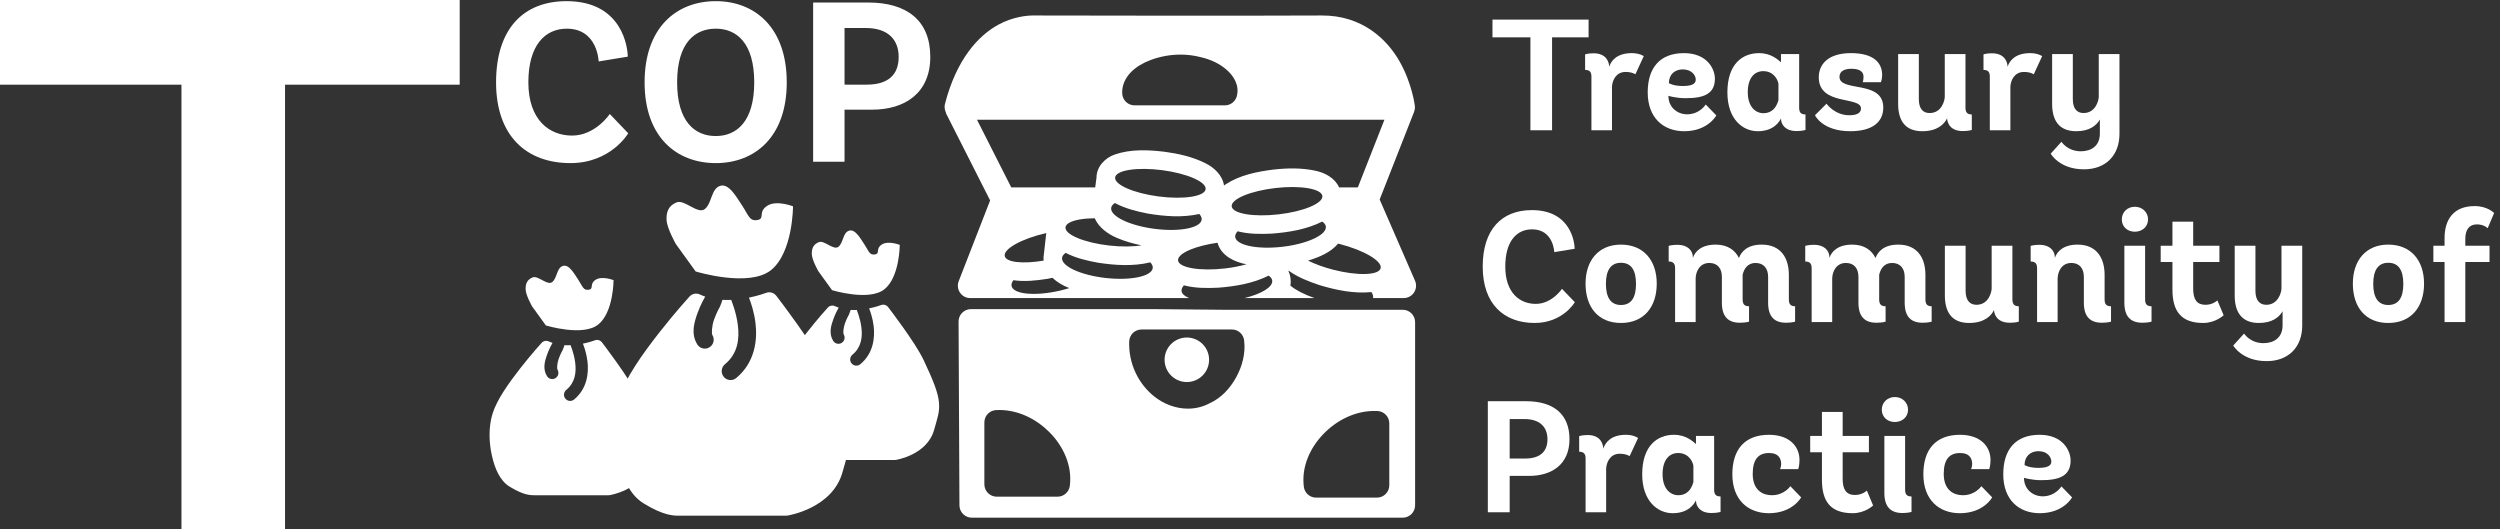 <?xml version="1.0" encoding="UTF-8" standalone="no"?>
<!-- Created with Inkscape (http://www.inkscape.org/) -->

<svg
   version="1.1"
   id="svg1"
   width="283.138"
   height="59.94"
   viewBox="0 0 283.138 59.94"
   sodipodi:docname="logo_text_right_bw_light.svg"
   inkscape:version="1.3.2 (091e20e, 2023-11-25, custom)"
   xmlns:inkscape="http://www.inkscape.org/namespaces/inkscape"
   xmlns:sodipodi="http://sodipodi.sourceforge.net/DTD/sodipodi-0.dtd"
   xmlns="http://www.w3.org/2000/svg"
   xmlns:svg="http://www.w3.org/2000/svg">
  <rect x="0" y="0" width="283.138" height="59.94" fill="#333333" stroke="none"/>
  <defs
     id="defs1">
    <clipPath
       clipPathUnits="userSpaceOnUse"
       id="clipPath38">
      <path
         d="m 805.512,436.949 c 0,0 -88.442,-59.84 -125.903,-107.929 -35.308,-45.309 -74.339,-99.84 -86.328,-115.071 -10.742,-13.719 38.199,96.602 70.16,133.082 31.911,36.449 86.758,72.809 142.071,89.918 z"
         transform="matrix(4.9249682e-4,0,0,-0.002,-7.8428639e-4,1.036)"
         id="path38" />
    </clipPath>
    <clipPath
       clipPathUnits="userSpaceOnUse"
       id="clipPath39">
      <path
         d="M 590,210 H 810 V 440 H 590 Z"
         transform="matrix(0.133,0,0,-0.133,0,61.333)"
         id="path39" />
    </clipPath>
    <clipPath
       clipPathUnits="userSpaceOnUse"
       id="clipPath40">
      <path
         d="M 590,210 H 810 V 440 H 590 Z"
         transform="matrix(0.133,0,0,-0.133,0,61.333)"
         id="path40" />
    </clipPath>
    <clipPath
       clipPathUnits="userSpaceOnUse"
       id="clipPath41">
      <path
         d="m 947.578,436.949 c 0,0 -40.937,14.813 -98.906,-14.41 C 790.66,393.359 762.34,356.879 744.379,338.051 726.371,319.18 686.328,275.941 668.828,249.922 651.328,223.91 617.109,187.379 595.078,158.16 573.09,128.98 505.59,54.301 478.199,32.301 450.781,10.27 600.941,122.191 641.84,165.391 c 40.93,43.16 64.289,66.488 111.519,120.468 56.95,65.161 93.942,94.411 118.672,109.731 24.77,15.308 75.547,41.359 75.547,41.359 z"
         transform="matrix(4.9249682e-4,0,0,-0.002,-7.8428639e-4,1.036)"
         id="path41" />
    </clipPath>
    <clipPath
       clipPathUnits="userSpaceOnUse"
       id="clipPath42">
      <path
         d="M 470,20 H 950 V 450 H 470 Z"
         transform="matrix(0.133,0,0,-0.133,0,61.333)"
         id="path42" />
    </clipPath>
    <clipPath
       clipPathUnits="userSpaceOnUse"
       id="clipPath43">
      <path
         d="M 470,20 H 950 V 450 H 470 Z"
         transform="matrix(0.133,0,0,-0.133,0,61.333)"
         id="path43" />
    </clipPath>
    <clipPath
       clipPathUnits="userSpaceOnUse"
       id="clipPath44">
      <path
         d="m 510.551,28.711 c 0,0 96.211,56.598 138.469,89.918 42.308,33.281 117.82,97.07 142.109,120.473 24.262,23.437 55.351,53.597 77.312,73.75 21.598,19.808 59.368,53.949 59.368,53.949 l 53.953,55.738 c 0,0 30.118,-9.449 32.378,-19.769 2.23,-10.309 -46.8,-80.071 -61.171,-95.309 C 928.48,281.449 883.98,237.66 850.469,210.352 816.289,182.5 732.031,121.211 713.789,111.41 661.52,83.32 510.551,28.711 510.551,28.711 Z"
         transform="matrix(4.9249682e-4,0,0,-0.002,-7.8428639e-4,1.036)"
         id="path44" />
    </clipPath>
    <clipPath
       clipPathUnits="userSpaceOnUse"
       id="clipPath45">
      <path
         d="m 510,20 h 510 V 430 H 510 Z"
         transform="matrix(0.133,0,0,-0.133,0,61.333)"
         id="path45" />
    </clipPath>
    <clipPath
       clipPathUnits="userSpaceOnUse"
       id="clipPath46">
      <path
         d="m 510,20 h 510 V 430 H 510 Z"
         transform="matrix(0.133,0,0,-0.133,0,61.333)"
         id="path46" />
    </clipPath>
    <clipPath
       clipPathUnits="userSpaceOnUse"
       id="clipPath47">
      <path
         d="m 546.52,26.879 c 0,0 94.851,17.961 199.652,59.371 104.769,41.41 143.398,70.551 161.84,84.531 42.109,31.879 88.437,75.469 116.908,127.699 26.92,49.25 23.36,71.911 23.36,71.911 0,0 33.71,-48.121 26.99,-70.121 -6.72,-21.989 -28.63,-63.161 -52.15,-91.719 -19.8,-24.063 -70.581,-67.93 -102.499,-86.321 C 888.711,103.828 841.449,83.051 800.121,70.039 758.75,57.07 669.102,38.238 634.648,34.102 603.199,30.27 546.52,26.879 546.52,26.879 Z"
         transform="matrix(4.9249682e-4,0,0,-0.002,-7.8428639e-4,1.036)"
         id="path47" />
    </clipPath>
    <clipPath
       clipPathUnits="userSpaceOnUse"
       id="clipPath48">
      <path
         d="m 540,20 h 540 V 380 H 540 Z"
         transform="matrix(0.133,0,0,-0.133,0,61.333)"
         id="path48" />
    </clipPath>
    <clipPath
       clipPathUnits="userSpaceOnUse"
       id="clipPath49">
      <path
         d="m 540,20 h 540 V 380 H 540 Z"
         transform="matrix(0.133,0,0,-0.133,0,61.333)"
         id="path49" />
    </clipPath>
    <clipPath
       clipPathUnits="userSpaceOnUse"
       id="clipPath50">
      <path
         d="m 762.34,35.898 c 2.699,-0.43 181.058,50.781 233.789,84.532 21.171,13.519 68.171,45.269 89.921,104.3 0.24,0.622 5.08,-64.031 -39.57,-97.109 C 1003.95,96.09 974.102,87.109 945.781,77.269 917.461,67.379 759.648,36.289 762.34,35.898 Z"
         transform="matrix(4.9249682e-4,0,0,-0.002,-7.8428639e-4,1.036)"
         id="path50" />
    </clipPath>
    <clipPath
       clipPathUnits="userSpaceOnUse"
       id="clipPath51">
      <path
         d="m 760,30 h 330 V 230 H 760 Z"
         transform="matrix(0.133,0,0,-0.133,0,61.333)"
         id="path51" />
    </clipPath>
    <clipPath
       clipPathUnits="userSpaceOnUse"
       id="clipPath52">
      <path
         d="m 760,30 h 330 V 230 H 760 Z"
         transform="matrix(0.133,0,0,-0.133,0,61.333)"
         id="path52" />
    </clipPath>
  </defs>
  <sodipodi:namedview
     id="namedview1"
     pagecolor="#ffffff"
     bordercolor="#000000"
     borderopacity="0.25"
     inkscape:showpageshadow="2"
     inkscape:pageopacity="0.0"
     inkscape:pagecheckerboard="0"
     inkscape:deskcolor="#d1d1d1"
     inkscape:zoom="7.625144"
     inkscape:cx="134.1614"
     inkscape:cy="8.4588566"
     inkscape:window-width="3840"
     inkscape:window-height="2050"
     inkscape:window-x="-12"
     inkscape:window-y="-12"
     inkscape:window-maximized="1"
     inkscape:current-layer="g1">
    <inkscape:page
       x="0"
       y="0"
       inkscape:label="1"
       id="page1"
       width="283.138"
       height="59.94"
       margin="0"
       bleed="0" />
  </sodipodi:namedview>
  <g
     id="g1"
     inkscape:groupmode="layer"
     inkscape:label="1"
     transform="translate(15.904,-0.161)">
    <path
       id="path14"
       d="m 1210.51,213.98 c 0,0 -8.44,-12.808 -22.35,-12.808 -13.43,0 -25.93,9.219 -25.93,31.719 0,21.879 9.84,31.757 22.81,31.757 18.28,0 18.91,-19.418 18.91,-19.418 l 17.34,2.86 c 0,5 -2.97,32.93 -36.41,32.93 -25.62,0 -41.87,-16.372 -41.87,-48.129 0,-31.871 18.12,-47.969 44.22,-47.969 24.06,0 34.22,17.699 34.22,17.699 z"
       style="fill:#ffffff;fill-opacity:1;fill-rule:nonzero;stroke:none"
       transform="matrix(0.133,0,0,-0.133,0,61.333)" />
    <path
       id="path15"
       d="m 1260.74,184.922 c 19.38,0 30.47,13.476 30.47,33.476 0,19.801 -11.25,33.243 -30.47,33.243 -19.06,0 -30.15,-13.442 -30.15,-33.243 0,-20.199 10.93,-33.476 30.15,-33.476 z m 0,15.308 c -8.9,0 -12.81,6.719 -12.81,17.969 0,11.449 4.06,17.973 12.81,17.973 8.91,0 12.81,-6.524 12.81,-17.973 0,-11.25 -3.75,-17.969 -12.81,-17.969 z"
       style="fill:#ffffff;fill-opacity:1;fill-rule:nonzero;stroke:none"
       transform="matrix(0.133,0,0,-0.133,0,61.333)" />
    <path
       id="path16"
       d="m 1409.02,199.141 c -4.06,0 -5.31,2.031 -5.31,5.98 v 20.777 c 0,14.024 -6.56,25.743 -23.12,25.743 -12.19,0 -17.35,-5.942 -19.38,-11.411 -3.28,6.719 -9.69,11.411 -19.84,11.411 -12.03,0 -17.5,-5.743 -19.38,-11.25 v 0.308 c 0,6.141 -4.84,10.781 -12.97,10.781 -5,0 -7.65,-0.89 -7.65,-0.89 v -13.32 c 4.22,0 5.47,-2.149 5.47,-5.79 v -45.781 h 17.5 v 37.192 c 0.15,5.629 3.28,13.129 11.71,13.129 6.88,0 10.63,-4.649 10.63,-11.879 v -21.993 c 0,-11.757 5.31,-17.027 15.31,-17.027 5,0 7.81,0.899 7.81,0.899 v 13.121 c -4.21,0 -5.46,2.031 -5.46,5.98 v 20.777 c 1.09,5 4.21,10.122 10.93,10.122 7.03,0 10.78,-4.649 10.78,-11.879 v -21.993 c 0,-11.757 5.32,-17.027 15.16,-17.027 5.16,0 7.81,0.899 7.81,0.899 z"
       style="fill:#ffffff;fill-opacity:1;fill-rule:nonzero;stroke:none"
       transform="matrix(0.133,0,0,-0.133,0,61.333)" />
    <path
       id="path17"
       d="m 1525.31,199.141 c -4.06,0 -5.31,2.031 -5.31,5.98 v 20.777 c 0,14.024 -6.56,25.743 -23.12,25.743 -12.19,0 -17.35,-5.942 -19.38,-11.411 -3.28,6.719 -9.69,11.411 -19.84,11.411 -12.04,0 -17.5,-5.743 -19.38,-11.25 v 0.308 c 0,6.141 -4.84,10.781 -12.97,10.781 -5,0 -7.65,-0.89 -7.65,-0.89 v -13.32 c 4.22,0 5.46,-2.149 5.46,-5.79 v -45.781 h 17.5 v 37.192 c 0.16,5.629 3.29,13.129 11.72,13.129 6.88,0 10.63,-4.649 10.63,-11.879 v -21.993 c 0,-11.757 5.31,-17.027 15.31,-17.027 5,0 7.81,0.899 7.81,0.899 v 13.121 c -4.21,0 -5.47,2.031 -5.47,5.98 v 20.777 c 1.1,5 4.22,10.122 10.94,10.122 7.03,0 10.78,-4.649 10.78,-11.879 v -21.993 c 0,-11.757 5.32,-17.027 15.16,-17.027 5.16,0 7.81,0.899 7.81,0.899 z"
       style="fill:#ffffff;fill-opacity:1;fill-rule:nonzero;stroke:none"
       transform="matrix(0.133,0,0,-0.133,0,61.333)" />
    <path
       id="path18"
       d="m 1599.53,199.141 c -4.22,0 -5.47,2.23 -5.47,5.98 v 45.578 h -17.65 V 214.34 c 0,-2.699 -2.35,-13.949 -12.97,-13.949 -5.32,0 -9.22,3.48 -9.22,11.879 v 38.429 h -17.66 v -42.301 c 0,-14.058 5.78,-23.476 20.63,-23.476 12.81,0 18.9,5.976 21.25,11.098 v -0.122 c 0,-2.226 1.4,-10.777 13.44,-10.777 5,0 7.65,0.899 7.65,0.899 z"
       style="fill:#ffffff;fill-opacity:1;fill-rule:nonzero;stroke:none"
       transform="matrix(0.133,0,0,-0.133,0,61.333)" />
    <path
       id="path19"
       d="m 1678.05,199.141 c -4.22,0 -5.47,2.031 -5.47,5.98 v 20.777 c 0,14.024 -6.56,25.743 -22.97,25.743 -12.03,0 -17.5,-5.743 -19.38,-11.25 v 0.199 c 0,6.25 -4.84,10.89 -12.96,10.89 -5,0 -7.66,-0.89 -7.66,-0.89 v -13.32 c 4.22,0 5.47,-2.149 5.47,-5.79 v -45.781 h 17.5 v 37.192 c 0.15,5.629 3.28,13.129 11.72,13.129 6.87,0 10.62,-4.649 10.62,-11.879 v -21.993 c 0,-11.757 5.31,-17.027 15.31,-17.027 5,0 7.82,0.899 7.82,0.899 z"
       style="fill:#ffffff;fill-opacity:1;fill-rule:nonzero;stroke:none"
       transform="matrix(0.133,0,0,-0.133,0,61.333)" />
    <path
       id="path20"
       d="m 1709.57,273.09 c 0,6.25 -5,10.781 -11.25,10.781 -6.25,0 -11.09,-4.531 -11.09,-10.781 0,-6.25 4.84,-10.469 11.09,-10.469 6.25,0 11.25,4.219 11.25,10.469 z m 2.97,-73.949 c -4.22,0 -5.47,2.031 -5.47,5.98 v 45.578 h -17.66 v -48.551 c 0,-11.757 5.32,-17.027 15.32,-17.027 5,0 7.81,0.899 7.81,0.899 z"
       style="fill:#ffffff;fill-opacity:1;fill-rule:nonzero;stroke:none"
       transform="matrix(0.133,0,0,-0.133,0,61.333)" />
    <path
       id="path21"
       d="m 1768.63,204.141 c 0,0 -3.75,-3.75 -10.15,-3.75 -7.35,0 -10.47,4.531 -10.47,13.75 v 22.699 h 22.34 v 13.859 h -22.34 v 20.473 h -17.66 v -20.473 h -10 V 236.84 h 10 v -23.442 c 0,-18.277 7.19,-28.476 26.25,-28.476 10.47,0 17.35,6.558 17.35,6.558 z"
       style="fill:#ffffff;fill-opacity:1;fill-rule:nonzero;stroke:none"
       transform="matrix(0.133,0,0,-0.133,0,61.333)" />
    <path
       id="path22"
       d="m 1840.86,250.699 h -17.66 v -36.558 c -0.15,-3.551 -2.97,-13.75 -12.97,-13.75 -5.31,0 -9.21,3.48 -9.21,11.879 v 38.429 h -17.66 v -42.301 c 0,-14.058 5.78,-23.476 20.62,-23.476 11.1,0 17.19,4.726 20.16,10 v -12.031 c 0,-10.743 -7.66,-15.161 -16.25,-15.161 -11.41,0 -16.56,8.168 -16.56,8.168 l -9.22,-10.199 c 0,0 7.5,-13.277 28.44,-13.277 18.59,0 30.31,11.918 30.31,30.308 z"
       style="fill:#ffffff;fill-opacity:1;fill-rule:nonzero;stroke:none"
       transform="matrix(0.133,0,0,-0.133,0,61.333)" />
    <path
       id="path23"
       d="m 1914.14,184.922 c 19.38,0 30.47,13.476 30.47,33.476 0,19.801 -11.25,33.243 -30.47,33.243 -19.06,0 -30.16,-13.442 -30.16,-33.243 0,-20.199 10.94,-33.476 30.16,-33.476 z m 0,15.308 c -8.91,0 -12.81,6.719 -12.81,17.969 0,11.449 4.06,17.973 12.81,17.973 8.91,0 12.81,-6.524 12.81,-17.973 0,-11.25 -3.75,-17.969 -12.81,-17.969 z"
       style="fill:#ffffff;fill-opacity:1;fill-rule:nonzero;stroke:none"
       transform="matrix(0.133,0,0,-0.133,0,61.333)" />
    <path
       id="path24"
       d="m 1979.73,185.699 v 51.141 h 20.62 v 13.859 h -20.62 v 5.672 c 0,7.969 3.28,12.5 9.84,12.5 6.25,0 9.22,-3.281 9.22,-3.281 l 5.47,12.93 c 0,0 -5.47,5.929 -16.56,5.929 -17.82,0 -25.63,-11.25 -25.63,-27.301 v -6.449 h -9.53 V 236.84 h 9.53 v -51.141 z"
       style="fill:#ffffff;fill-opacity:1;fill-rule:nonzero;stroke:none"
       transform="matrix(0.133,0,0,-0.133,0,61.333)" />
    <path
       id="path25"
       d="m 1165.98,23.711 v 30.98 h 16.56 c 19.06,0 34.37,9.648 34.37,31.25 0,21.719 -14.06,32.34 -36.87,32.34 h -32.66 V 23.711 Z m 0,45.777 V 103.09 h 12.65 c 13.28,0 19.53,-7.039 19.53,-17.149 0,-10.781 -6.56,-16.453 -18.9,-16.453 z"
       style="fill:#ffffff;fill-opacity:1;fill-rule:nonzero;stroke:none"
       transform="matrix(0.133,0,0,-0.133,0,61.333)" />
    <path
       id="path26"
       d="m 1248.12,23.711 v 37.23 c 0.32,5.269 3.29,12.609 11.57,12.609 5.62,0 8.43,-2.031 8.43,-2.031 l 7.19,15.469 c 0,0 -3.59,2.703 -10.31,2.703 -12.5,0 -17.5,-6.25 -19.38,-11.922 v 0.469 c 0,2.973 -1.87,11.25 -13.12,11.25 -5,0 -7.34,-0.938 -7.34,-0.938 V 75.269 c 4.22,0 5.46,-2.18 5.46,-5.781 V 23.711 Z"
       style="fill:#ffffff;fill-opacity:1;fill-rule:nonzero;stroke:none"
       transform="matrix(0.133,0,0,-0.133,0,61.333)" />
    <path
       id="path27"
       d="m 1345.55,37.191 c -4.22,0 -5.47,1.988 -5.47,5.898 v 45.621 h -15.47 v -6.871 c -2.19,1.711 -7.97,7.852 -18.75,7.852 -14.22,0 -27.03,-9.422 -27.03,-33.641 0,-22.961 13.28,-33.121 25.94,-33.121 13.75,0 18.59,8.281 19.84,10.98 v -0.199 c 0,-5.269 3.91,-10.621 13.12,-10.621 5,0 7.82,0.93 7.82,0.93 z m -23.13,12.148 c -0.15,0.621 -1.72,-11.101 -12.81,-11.101 -6.72,0 -13.44,5.312 -13.44,17.973 0,12.23 5.78,17.969 13.28,17.969 9.69,0 12.82,-8.59 12.97,-11.09 z"
       style="fill:#ffffff;fill-opacity:1;fill-rule:nonzero;stroke:none"
       transform="matrix(0.133,0,0,-0.133,0,61.333)" />
    <path
       id="path28"
       d="m 1404.96,45.941 c 0,0 -5,-7.703 -15.78,-7.703 -7.5,0 -16.25,4.062 -16.25,18.172 0,12.5 5,17.77 13.91,17.77 8.59,0 10.31,-5.269 10.31,-9.379 0,-2.34 -0.94,-4.371 -0.94,-4.371 h 15.47 c 0,0 1.09,3.012 1.09,7.809 0,11.25 -8.28,21.453 -25.93,21.453 -21.1,0 -31.25,-12.852 -31.25,-33.641 0,-21.711 13.28,-33.121 31.09,-33.121 20.31,0 27.5,13.48 27.5,13.48 z"
       style="fill:#ffffff;fill-opacity:1;fill-rule:nonzero;stroke:none"
       transform="matrix(0.133,0,0,-0.133,0,61.333)" />
    <path
       id="path29"
       d="m 1470.16,42.191 c 0,0 -3.75,-3.75 -10.16,-3.75 -7.34,0 -10.47,4.488 -10.47,13.75 v 22.609 h 22.35 v 13.91 h -22.35 V 109.18 h -17.65 V 88.711 h -10 V 74.801 h 10 V 51.41 c 0,-18.32 7.18,-28.48 26.24,-28.48 10.47,0 17.35,6.559 17.35,6.559 z"
       style="fill:#ffffff;fill-opacity:1;fill-rule:nonzero;stroke:none"
       transform="matrix(0.133,0,0,-0.133,0,61.333)" />
    <path
       id="path30"
       d="m 1505.2,111.051 c 0,6.25 -5,10.789 -11.25,10.789 -6.25,0 -11.1,-4.539 -11.1,-10.789 0,-6.25 4.85,-10.461 11.1,-10.461 6.25,0 11.25,4.211 11.25,10.461 z m 2.96,-73.86 c -4.21,0 -5.46,1.988 -5.46,5.898 v 45.621 h -17.66 V 40.16 c 0,-11.719 5.31,-17.07 15.31,-17.07 5,0 7.81,0.93 7.81,0.93 z"
       style="fill:#ffffff;fill-opacity:1;fill-rule:nonzero;stroke:none"
       transform="matrix(0.133,0,0,-0.133,0,61.333)" />
    <path
       id="path31"
       d="m 1567.62,45.941 c 0,0 -5,-7.703 -15.78,-7.703 -7.5,0 -16.25,4.062 -16.25,18.172 0,12.5 5,17.77 13.9,17.77 8.6,0 10.31,-5.269 10.31,-9.379 0,-2.34 -0.93,-4.371 -0.93,-4.371 h 15.47 c 0,0 1.09,3.012 1.09,7.809 0,11.25 -8.28,21.453 -25.94,21.453 -21.09,0 -31.25,-12.852 -31.25,-33.641 0,-21.711 13.28,-33.121 31.1,-33.121 20.31,0 27.5,13.48 27.5,13.48 z"
       style="fill:#ffffff;fill-opacity:1;fill-rule:nonzero;stroke:none"
       transform="matrix(0.133,0,0,-0.133,0,61.333)" />
    <path
       id="path32"
       d="m 1618.79,51.051 c 15.16,0 24.84,3.641 24.84,16.719 0,8.172 -6.4,21.922 -26.4,21.922 -20.63,0 -30.94,-12.703 -30.94,-33.641 0,-21.711 13.28,-33.121 31.09,-33.121 20.32,0 27.5,13.48 27.5,13.48 l -9.06,9.328 c 0,0 -5.16,-8.438 -15.94,-8.438 -8.12,0 -15.93,5.789 -15.93,15.629 v 0.16 c 0,0 6.09,-2.039 14.84,-2.039 z m -14.38,12.859 c 0,7.301 4.85,11.828 11.88,11.828 7.66,0 10.94,-5.149 10.94,-8.899 0,-4.18 -4.85,-5.32 -11.1,-5.32 -7.97,0 -11.72,2.391 -11.72,2.391 z"
       style="fill:#ffffff;fill-opacity:1;fill-rule:nonzero;stroke:none"
       transform="matrix(0.133,0,0,-0.133,0,61.333)" />
    <path
       style="font-weight:bold;font-size:25.761px;font-family:Andes;-inkscape-font-specification:'Andes Bold';fill:#ffffff;stroke-width:4.057"
       d="m 53.158,13.07 c 0,0 -1.623,2.447 -4.276,2.447 -2.55,0 -4.946,-1.752 -4.946,-6.028 0,-4.199 1.881,-6.08 4.354,-6.08 3.504,0 3.607,3.71 3.607,3.71 l 3.297,-0.541 c 0,-0.953 -0.567,-6.286 -6.93,-6.286 -4.895,0 -7.986,3.143 -7.986,9.197 0,6.08 3.452,9.145 8.424,9.145 4.585,0 6.543,-3.375 6.543,-3.375 z m 12.005,5.564 c 4.379,0 8.037,-2.911 8.037,-9.145 0,-6.234 -3.632,-9.197 -8.037,-9.197 -4.431,0 -8.063,2.963 -8.063,9.197 0,6.234 3.658,9.145 8.063,9.145 z m 0,-3.066 c -2.37,0 -4.379,-1.623 -4.379,-6.08 0,-4.508 2.035,-6.08 4.379,-6.08 2.318,0 4.354,1.571 4.354,6.08 0,4.457 -2.009,6.08 -4.354,6.08 z m 14.581,2.911 V 12.58 h 3.143 c 3.658,0 6.569,-1.855 6.569,-5.977 0,-4.148 -2.679,-6.157 -7.033,-6.157 H 76.188 V 18.479 Z m 0,-8.733 V 3.332 h 2.396 c 2.55,0 3.735,1.34 3.735,3.272 0,2.061 -1.237,3.143 -3.607,3.143 z"
       id="text52-7"
       aria-label="COP" />
    <path
       d="M 16.378,60.101 V 9.751 H 36.159 V 0.161 H -15.904 V 9.751 H 4.647 V 60.101 Z"
       id="text1"
       style="font-weight:bold;font-size:85.629px;font-family:Andes;-inkscape-font-specification:'Andes Bold';fill:#ffffff;stroke-width:13.485"
       aria-label="T" />
    <g
       id="g40"
       transform="matrix(0.281,0,0,0.281,-10.581,0.174)"
       style="fill:#ffffff;fill-opacity:1">
      <path
         id="path34"
         d="m 1667.58,584.301 c -2.74,0.109 -5.47,-0.391 -7.97,-1.449 0,0 -14.53,-5.551 -35.59,-9.84 4.42,-11.102 10.94,-30.16 13.79,-53.481 4.38,-35.859 -1.05,-83.32 -40.62,-115.902 -2.54,-2.109 -5.59,-3.469 -8.83,-4.02 -6.56,-1.089 -13.24,1.442 -17.46,6.641 -6.56,8.051 -5.39,19.879 2.58,26.449 27.34,22.531 30.74,53.43 27.22,82.262 -3.51,28.789 -14.18,52.809 -13.98,53.32 -6.06,-0.269 -12.23,-0.269 -18.48,0.117 -1.29,-3.988 -2.62,-7.929 -5.23,-14.257 0,0 -7.11,-12.262 -12.35,-26.993 -5.23,-14.726 -5.43,-30.078 -3.75,-32.738 5.51,-8.789 2.89,-20.39 -5.86,-25.93 -2.77,-1.761 -5.97,-2.781 -9.21,-2.89 -6.68,-0.281 -13.01,3.082 -16.57,8.75 -14.1,22.539 -6.44,46.832 0.2,65.461 6.6,18.597 15.27,33.398 15.27,33.398 0.43,0.75 0.78,1.25 1.21,1.961 -3.86,1.289 -7.65,2.809 -11.4,4.57 -7.39,3.469 -16.17,1.719 -21.68,-4.339 0,0 -31.06,-34.059 -64.96,-77.5 -33.91,-43.481 -70.94,-94.879 -83.95,-137.852 -11.99,-39.609 -10.94,-85.469 -1.84,-126.019 9.07,-40.5 24.85,-76.559 53.56,-94.25 21.68,-13.399 38.24,-20.079 50.86,-23.321 12.66,-3.25 23.2,-2.82 23.91,-2.82 h 225.62 c 1.09,0 2.23,0.082 3.32,0.32 0,0 94.96,14.492 115.94,91.949 8.55,31.723 17.22,52.153 14.49,81.68 -2.73,29.57 -15.9,63.793 -46.33,128.242 -13.67,29.02 -40.23,68.2 -63.83,101.41 -23.59,33.2 -44.06,59.801 -44.06,59.801 -3.4,4.379 -8.51,7.028 -14.02,7.27 z"
         style="fill:#ffffff;fill-opacity:1;fill-rule:nonzero;stroke:none"
         transform="matrix(0.133,0,0,-0.133,0,214.667)" />
      <path
         id="path35"
         d="m 1469.96,686.051 41.8,-57.891 c 0,0 112.3,-34.531 158.75,2.82 46.4,37.34 46.4,134.411 46.4,134.411 0,0 -35.27,13.988 -54.76,0.898 -19.49,-13.051 -3.71,-27.027 -20.43,-29.84 -16.72,-2.82 -18.56,10.27 -31.56,29.84 -13.01,19.609 -28.79,48.551 -47.35,42.031 -18.59,-6.558 -16.72,-36.41 -31.56,-48.55 -14.88,-12.11 -42.73,20.539 -59.41,14.019 -16.72,-6.559 -22.31,-19.609 -21.37,-37.34 0.94,-17.738 19.49,-50.398 19.49,-50.398 z"
         style="fill:#ffffff;fill-opacity:1;fill-rule:nonzero;stroke:none"
         transform="matrix(0.133,0,0,-0.133,0,214.667)" />
      <path
         id="path36"
         d="m 2534.84,691.172 c -2.73,0.117 -5.46,-0.391 -7.96,-1.442 0,0 -14.54,-5.55 -35.55,-9.89 4.37,-11.051 10.9,-30.11 13.75,-53.469 4.37,-35.82 -1.06,-83.32 -40.63,-115.859 -2.54,-2.114 -5.58,-3.481 -8.79,-4.032 -6.6,-1.089 -13.28,1.45 -17.5,6.641 -6.56,8.008 -5.39,19.848 2.62,26.449 27.31,22.5 30.7,53.442 27.19,82.231 -3.52,28.82 -14.18,52.847 -13.99,53.32 -6.05,-0.242 -12.22,-0.242 -18.47,0.109 -1.29,-3.941 -2.62,-7.89 -5.24,-14.21 0,0 -7.11,-12.27 -12.34,-27 -5.23,-14.719 -5.43,-30.071 -3.75,-32.77 5.51,-8.75 2.89,-20.391 -5.86,-25.898 -2.77,-1.762 -5.94,-2.77 -9.22,-2.891 -6.68,-0.27 -13.01,3.09 -16.56,8.75 -14.1,22.5 -6.41,46.801 0.19,65.43 6.61,18.629 15.28,33.398 15.28,33.398 0.43,0.781 0.82,1.25 1.21,1.949 -3.87,1.332 -7.66,2.852 -11.41,4.614 -7.38,3.437 -16.17,1.718 -21.68,-4.332 0,0 -31.05,-34.071 -64.96,-77.54 -33.9,-43.441 -70.94,-94.851 -83.94,-137.82 -11.96,-39.609 -10.94,-85.5 -1.84,-126.012 9.1,-40.546 24.88,-76.558 53.59,-94.257 21.64,-13.403 38.21,-20.121 50.86,-23.36 12.62,-3.242 23.21,-2.812 23.87,-2.812 h 225.63 c 1.13,0 2.22,0.121 3.32,0.312 0,0 95,14.528 115.93,91.949 l 0.04,0.04 c 8.52,31.718 17.19,52.109 14.46,81.679 -2.74,29.531 -15.9,63.789 -46.29,128.25 -13.68,28.981 -40.28,68.199 -63.87,101.403 -23.59,33.199 -44.06,59.769 -44.06,59.769 -3.4,4.41 -8.52,7.07 -14.03,7.301 z"
         style="fill:#ffffff;fill-opacity:1;fill-rule:nonzero;stroke:none"
         transform="matrix(0.133,0,0,-0.133,0,214.667)" />
      <path
         id="path37"
         d="m 2337.23,792.93 41.79,-57.891 c 0,0 112.31,-34.527 158.75,2.813 46.41,37.347 46.41,134.418 46.41,134.418 0,0 -35.27,13.98 -54.77,0.89 -19.49,-13.039 -3.71,-27.031 -20.43,-29.84 -16.71,-2.808 -18.55,10.27 -31.56,29.84 -13.01,19.61 -28.79,48.559 -47.34,42.039 -18.6,-6.57 -16.72,-36.41 -31.56,-48.558 -14.89,-12.11 -42.74,20.55 -59.42,14.019 -16.72,-6.558 -22.3,-19.609 -21.37,-37.34 0.94,-17.73 19.5,-50.39 19.5,-50.39 z"
         style="fill:#ffffff;fill-opacity:1;fill-rule:nonzero;stroke:none"
         transform="matrix(0.133,0,0,-0.133,0,214.667)" />
      <path
         id="path38-0"
         d="m 2189.77,728.672 c -3.91,0.156 -7.82,-0.551 -11.45,-2.07 0,0 -20.9,-7.973 -51.13,-14.18 6.29,-15.942 15.7,-43.32 19.8,-76.91 6.29,-51.563 -1.56,-119.852 -58.44,-166.68 -3.63,-3.051 -8,-5.043 -12.69,-5.781 -9.45,-1.571 -19.06,2.07 -25.16,9.531 -9.41,11.559 -7.73,28.59 3.75,38.039 39.34,32.391 44.22,76.879 39.14,118.289 -5.04,41.442 -20.39,75.969 -20.11,76.711 -8.71,-0.351 -17.58,-0.391 -26.57,0.16 -1.87,-5.703 -3.75,-11.371 -7.53,-20.472 0,0 -10.24,-17.649 -17.74,-38.829 -7.5,-21.171 -7.81,-43.242 -5.39,-47.101 7.93,-12.617 4.14,-29.34 -8.44,-37.309 -3.98,-2.5 -8.55,-3.949 -13.28,-4.14 -9.61,-0.348 -18.67,4.41 -23.79,12.621 -20.31,32.379 -9.26,67.301 0.24,94.097 9.53,26.801 22.03,48.051 22.03,48.051 0.58,1.09 1.13,1.789 1.72,2.813 -5.55,1.867 -11.02,4.058 -16.41,6.597 -10.62,4.961 -23.24,2.461 -31.17,-6.25 0,0 -44.69,-48.98 -93.48,-111.48 -48.75,-62.5 -102.03,-136.449 -120.74,-198.289 -17.19,-56.949 -15.7,-122.93 -2.62,-181.211 13.05,-58.32 35.78,-110.109 77.07,-135.578 31.14,-19.262 54.96,-28.91 73.13,-33.602 18.16,-4.648 33.4,-4.019 34.37,-4.019 h 324.53 c 1.61,0 3.21,0.16 4.81,0.43 0,0 136.56,20.902 166.72,132.27 l 0.04,0.031 c 12.26,45.629 24.76,74.969 20.82,117.5 -3.95,42.5 -22.89,91.762 -66.6,184.461 -19.69,41.719 -57.93,98.078 -91.84,145.82 -33.95,47.77 -63.4,86.008 -63.4,86.008 -4.84,6.332 -12.26,10.16 -20.19,10.473 z"
         style="fill:#ffffff;fill-opacity:1;fill-rule:nonzero;stroke:none"
         transform="matrix(0.133,0,0,-0.133,0,214.667)" />
      <path
         id="path39-9"
         d="m 1905.55,875.039 60.11,-83.277 c 0,0 161.53,-49.653 228.36,4.058 66.72,53.711 66.72,193.321 66.72,193.321 0,0 -50.7,20.119 -78.75,1.289 -28.04,-18.75 -5.35,-38.871 -29.37,-42.891 -24.07,-4.059 -26.72,14.762 -45.39,42.891 -18.71,28.2 -41.41,69.84 -68.13,60.47 -26.72,-9.45 -24.06,-52.38 -45.39,-69.849 -21.41,-17.422 -61.44,29.569 -85.47,20.159 -24.02,-9.409 -32.07,-28.198 -30.7,-53.671 1.33,-25.551 28.01,-72.5 28.01,-72.5 z"
         style="fill:#ffffff;fill-opacity:1;fill-rule:nonzero;stroke:none"
         transform="matrix(0.133,0,0,-0.133,0,214.667)" />
    </g>
    <g
       id="g41"
       transform="matrix(0.281,0,0,0.281,-10.581,0.174)"
       style="fill:#ffffff;fill-opacity:1">
      <path
         id="path1-5"
         d="m 2799.92,677.621 c -20.78,0 -37.62,-16.922 -37.5,-37.699 l 2.66,-556.992 c 0.12,-20.629 16.87,-37.309 37.5,-37.309 H 4108.4 c 20.7,0 37.5,16.801 37.5,37.5 V 638.16 c 0,20.711 -16.8,37.5 -37.5,37.5 h -545.86 l -212.66,1.961 c -0.11,0 -0.23,0 -0.35,0 z m 517.03,-61.68 h 273.64 c 18.98,0 34.96,-14.179 37.22,-33.011 4.81,-39.692 -5.86,-78.871 -24.49,-112.5 -18.48,-33.399 -45.08,-62.149 -79.61,-77.891 -20.82,-11.09 -42.85,-16.289 -64.65,-16.519 -37.61,-0.399 -74.57,13.71 -103.75,36.992 -46.72,37.218 -78.2,97.968 -75.82,166.718 0.67,20.192 17.27,36.211 37.46,36.211 z M 2887.93,371.91 c 58.09,-0.781 111.64,-28.43 150.7,-68.121 41.64,-42.34 68.71,-100.59 60.94,-161.719 -2.38,-18.75 -18.28,-32.808 -37.19,-32.808 h -184.29 c -20.71,0 -37.5,16.789 -37.5,37.5 v 187.5 c 0,20 15.7,36.476 35.66,37.457 3.91,0.191 7.81,0.269 11.68,0.191 z m 1132.46,-2.89 c 3.87,0.039 7.77,0 11.68,-0.188 19.96,-0.98 35.66,-17.461 35.66,-37.461 v -187.5 c 0,-20.711 -16.79,-37.5 -37.5,-37.5 H 3845.9 c -18.91,0 -34.85,14.059 -37.19,32.809 -7.73,61.129 19.34,119.371 60.98,161.718 39.06,39.723 92.61,67.383 150.7,68.122 z"
         style="fill:#ffffff;fill-opacity:1;fill-rule:nonzero;stroke:none"
         transform="matrix(0.133,0,0,-0.133,0,214.667)" />
      <path
         id="path33"
         d="m 3521.6,524.102 c 0,-37.262 -30.19,-67.461 -67.46,-67.461 -37.23,0 -67.42,30.199 -67.42,67.461 0,37.269 30.19,67.457 67.42,67.457 37.27,0 67.46,-30.188 67.46,-67.457 z"
         style="fill:#ffffff;fill-opacity:1;fill-rule:nonzero;stroke:none"
         transform="matrix(0.133,0,0,-0.133,0,214.667)" />
      <path
         id="path40-5"
         d="m 2988.32,1567.5 c -18.36,-0.16 -60.74,-3.52 -105.82,-28.2 -60.12,-32.97 -126.45,-104.03 -161.6,-240.94 -1.84,-8.59 -0.63,-17.54 3.48,-25.31 -0.2,-0.32 -0.4,-0.67 -0.59,-0.98 l 134.26,-265.04 -95.24,-244.8 c -9.53,-24.57 8.6,-51.101 34.96,-51.101 h 663.48 c -13.44,5.43 -22.11,12.66 -23.09,21.332 -0.62,5.59 1.88,11.449 7.15,17.23 33.4,-8.793 69.1,-8.793 103.36,-7.191 52.46,4.02 106.06,12.809 153.4,36.641 6.45,-4.45 10.23,-9.61 10.86,-15.192 2.23,-19.5 -32.81,-40.359 -83.91,-52.82 h 212 c -31.29,10.859 -57.07,24.34 -73.13,37.742 2.73,14.957 0.59,30.539 -5.86,44.328 0.39,0.199 0.82,0.391 1.21,0.59 28.05,-20.199 61.37,-32.969 93.95,-43.75 50.39,-15.039 103.59,-26.019 156.29,-20.738 4.49,-6.531 6.21,-12.699 4.84,-18.172 h 93.01 c 27.03,0 45.15,27.699 34.37,52.461 l -107.18,246.18 104.29,265.54 c 0,0.04 -0.04,0.12 -0.08,0.16 2.27,5.74 3.13,11.99 2.43,18.12 0,0 -7.89,67.19 -46.41,134.93 -38.52,67.73 -114.34,139.68 -236.02,138.9 -214.57,-1.37 -868.59,0 -868.59,0 l 3.75,-0.19 c 0,0 -3.44,0.31 -9.57,0.27 z m 448.44,-118.59 c 19.57,-0.12 39.45,-2.54 58.98,-7.66 30.16,-6.68 57.03,-19.45 78.01,-37.46 21.29,-18.28 40.59,-46.64 31.99,-80.43 -4.22,-16.6 -19.18,-28.24 -36.33,-28.24 h -273.63 c -19.65,0 -35.98,15.19 -37.38,34.8 -1.92,26.33 10.66,49.96 26.87,66.25 16.21,16.29 36.49,27.7 58.95,36.25 28.05,10.59 59.88,16.72 92.54,16.49 z m -618.52,-197.39 h 1234.69 l -80.55,-205 h -56.87 c -12.19,28.09 -43.09,44.85 -72.42,50.63 -20.75,4.45 -41.92,6.44 -63.09,6.8 -21.21,0.31 -42.46,-1.1 -63.48,-3.44 -49.84,-6.29 -101.25,-16.56 -144.02,-44.26 -1.95,-1.25 -3.83,-2.66 -5.7,-4.06 -4.3,31.17 -30.71,55.66 -58.36,68.59 -38.13,18.67 -80.12,28.2 -121.99,33.75 -24.97,2.97 -50.55,5.04 -75.9,4.3 -25.35,-0.74 -50.47,-4.3 -74.57,-12.58 -29.81,-10.08 -55.47,-37.3 -55.55,-69.88 -1.29,-9.96 -2.58,-19.89 -3.91,-29.85 h -254.41 z m 508.05,-148.98 c 16.76,-0.16 34.69,-1.41 52.89,-3.79 36.37,-4.73 70.7,-13.48 95.43,-24.3 24.77,-10.82 37.89,-22.81 36.52,-33.4 -2.89,-22.03 -66.6,-31.87 -142.34,-22.03 -75.74,9.85 -134.81,35.71 -131.95,57.7 1.4,10.58 17.14,18.83 43.86,22.97 13.32,2.07 28.87,3.01 45.59,2.85 z m 449.57,-54.92 c 16.72,-0.12 32.26,-1.29 45.55,-3.56 26.64,-4.57 42.26,-13.04 43.47,-23.63 2.54,-22.071 -56.91,-46.989 -132.81,-55.66 -75.86,-8.719 -139.41,2.14 -141.95,24.179 -1.21,10.582 12.11,22.421 36.99,32.851 24.92,10.43 59.37,18.63 95.82,22.81 18.24,2.11 36.17,3.09 52.93,3.01 z m -539.77,-48.44 c 30.28,-16.481 64.85,-25.078 98.44,-31.758 51.76,-8.711 105.82,-13.082 157.46,-1.481 5.16,-5.863 7.81,-11.722 7.11,-17.269 -3.28,-25.152 -67.3,-37.582 -143.05,-27.731 -75.74,9.84 -134.49,38.239 -131.21,63.399 0.71,5.539 4.81,10.5 11.25,14.84 z M 3175,953.012 c 12.15,-27.934 39.73,-47.852 67.3,-59.571 23.87,-10.32 48.91,-17.312 74.38,-22.5 -25.55,-4.3 -59.88,-4.851 -97.3,-0.671 -75.9,8.519 -135.43,33.32 -132.93,55.39 1.17,10.59 16.79,19.11 43.39,23.719 13.21,2.301 28.6,3.473 45.16,3.633 z m 689.41,-10.082 c 6.41,-4.45 10.43,-9.489 11.1,-15.078 2.85,-25.192 -56.29,-52.692 -132.19,-61.372 -75.86,-8.671 -139.73,4.692 -142.62,29.93 -0.62,5.539 2.15,11.32 7.35,17.11 33.36,-8.719 68.98,-8.719 103.2,-7.11 52.34,4.02 105.9,12.77 153.16,36.52 z m -836.25,-34.84 c -2.34,-21.02 -4.68,-42 -7.07,-63.012 -1.36,-6.637 -1.6,-13.519 -0.89,-20.469 -62.9,-10.629 -113.48,-5.429 -117.82,13.672 -2.34,10.391 9.61,23.598 33.21,36.68 23.59,13.09 56.91,25 92.57,33.129 z m 519.11,-29.262 c 0.58,-2.187 1.05,-4.379 1.91,-6.488 13.63,-35.039 50.62,-52.34 85.74,-58.82 -19.3,-5.43 -41.37,-9.93 -65.39,-12.661 -75.9,-8.711 -139.45,2.11 -141.95,24.18 -1.21,10.582 12.07,22.422 36.99,32.852 21.88,9.14 51.21,16.41 82.7,20.937 z m 365.11,-2.777 c 1.76,-0.43 3.48,-0.699 5.24,-1.172 35.5,-9.141 68.51,-22.027 91.76,-35.777 23.24,-13.793 34.76,-27.301 32.1,-37.653 -5.54,-21.488 -69.96,-23.437 -143.94,-4.379 -29.38,7.578 -55.59,17.34 -76.45,27.7 1.06,0.269 2.19,0.46 3.25,0.742 31.87,10.039 66.36,24.328 88.04,50.539 z m -825.39,-27.93 c 30.59,-15.973 65.31,-23.941 99.03,-30.031 51.91,-7.82 106.05,-11.25 157.46,1.289 5.23,-5.75 8.04,-11.57 7.42,-17.149 -2.85,-25.242 -66.68,-38.75 -142.58,-30.242 -75.9,8.524 -135.12,35.864 -132.27,61.102 0.63,5.539 4.61,10.582 10.94,15.031 z m -40,-75.621 c 13.71,-13.121 31.02,-23.09 48.13,-30 1.05,-0.43 2.18,-0.66 3.24,-1.09 -9.65,-2.969 -19.77,-5.75 -30.27,-8.129 -74.5,-16.953 -139.42,-10.582 -145.04,14.141 -1.25,5.469 0.86,11.527 5.43,17.808 34.1,-5 69.49,-1.128 103.32,4.219 5.08,0.942 10.15,2 15.19,3.051 z"
         style="fill:#ffffff;fill-opacity:1;fill-rule:nonzero;stroke:none"
         transform="matrix(0.133,0,0,-0.133,0,214.667)" />
    </g>
    <path
       d="M 159.876,14.915 V 4.387 h 4.136 V 2.382 h -10.886 v 2.005 h 4.297 V 14.915 Z m 6.786,0 V 9.974 c 0.036,-0.698 0.448,-1.665 1.54,-1.665 0.752,0 1.11,0.269 1.11,0.269 l 0.949,-2.059 c 0,0 -0.466,-0.34 -1.361,-0.34 -1.647,0 -2.328,0.824 -2.56,1.558 v -0.054 c 0,-0.394 -0.251,-1.486 -1.755,-1.486 -0.662,0 -0.967,0.125 -0.967,0.125 v 1.755 c 0.555,0 0.716,0.286 0.716,0.77 v 6.07 z m 8.361,-3.635 c 2.005,0 3.294,-0.466 3.294,-2.202 0,-1.074 -0.842,-2.9 -3.509,-2.9 -2.721,0 -4.1,1.665 -4.1,4.44 0,2.883 1.773,4.404 4.136,4.404 2.686,0 3.635,-1.79 3.635,-1.79 l -1.2,-1.235 c 0,0 -0.68,1.11 -2.113,1.11 -1.074,0 -2.113,-0.77 -2.113,-2.077 v -0.018 c 0,0 0.806,0.269 1.969,0.269 z m -1.916,-1.701 c 0,-0.967 0.645,-1.558 1.576,-1.558 1.021,0 1.468,0.68 1.468,1.164 0,0.573 -0.645,0.716 -1.486,0.716 -1.056,0 -1.558,-0.322 -1.558,-0.322 z m 15.469,3.545 c -0.555,0 -0.716,-0.269 -0.716,-0.77 V 6.285 h -2.059 V 7.216 C 185.515,6.984 184.745,6.178 183.313,6.178 c -1.88,0 -3.581,1.235 -3.581,4.44 0,3.062 1.755,4.404 3.438,4.404 1.826,0 2.471,-1.11 2.632,-1.45 v 0.018 c 0,0.698 0.519,1.414 1.755,1.414 0.645,0 1.021,-0.125 1.021,-0.125 z M 185.515,11.513 c -0.018,-0.072 -0.233,1.468 -1.701,1.468 -0.877,0 -1.773,-0.698 -1.773,-2.381 0,-1.611 0.752,-2.381 1.755,-2.381 1.289,0 1.701,1.146 1.719,1.468 z m 11.602,-2.041 c 0,0 0.143,-0.34 0.143,-0.824 0,-1.253 -0.824,-2.471 -3.527,-2.471 -2.686,0 -3.652,1.343 -3.652,2.739 0,3.259 4.78,2.113 4.78,3.527 0,0.466 -0.376,0.77 -1.325,0.77 -1.665,0 -2.578,-1.307 -2.578,-1.307 l -1.307,1.307 c 0,0 0.824,1.808 3.993,1.808 2.542,0 3.742,-1.056 3.742,-2.686 0,-3.151 -4.959,-1.701 -4.959,-3.473 0,-0.573 0.466,-0.913 1.343,-0.913 1.003,0 1.379,0.376 1.379,0.895 0,0.376 -0.089,0.627 -0.089,0.627 z m 10.295,3.652 c -0.555,0 -0.716,-0.286 -0.716,-0.77 V 6.285 h -2.345 v 4.834 c 0,0.358 -0.304,1.844 -1.719,1.844 -0.716,0 -1.217,-0.448 -1.217,-1.576 V 6.285 h -2.345 v 5.622 c 0,1.862 0.752,3.115 2.739,3.115 1.683,0 2.489,-0.788 2.811,-1.468 v 0.018 c 0,0.286 0.179,1.432 1.773,1.432 0.662,0 1.021,-0.125 1.021,-0.125 z m 4.369,1.79 V 9.974 c 0.036,-0.698 0.448,-1.665 1.54,-1.665 0.752,0 1.11,0.269 1.11,0.269 l 0.949,-2.059 c 0,0 -0.466,-0.34 -1.361,-0.34 -1.647,0 -2.328,0.824 -2.56,1.558 v -0.054 c 0,-0.394 -0.251,-1.486 -1.755,-1.486 -0.662,0 -0.967,0.125 -0.967,0.125 v 1.755 c 0.555,0 0.716,0.286 0.716,0.77 v 6.07 z m 12.354,-8.63 h -2.345 v 4.852 c -0.018,0.483 -0.394,1.826 -1.719,1.826 -0.716,0 -1.217,-0.448 -1.217,-1.576 V 6.285 h -2.345 v 5.622 c 0,1.862 0.752,3.115 2.739,3.115 1.468,0 2.274,-0.627 2.668,-1.325 v 1.593 c 0,1.432 -1.021,2.005 -2.148,2.005 -1.522,0 -2.202,-1.074 -2.202,-1.074 l -1.217,1.343 c 0,0 0.985,1.773 3.76,1.773 2.471,0 4.028,-1.576 4.028,-4.028 z"
       id="text2"
       style="font-weight:bold;font-size:17.904px;font-family:Andes;-inkscape-font-specification:'Andes Bold';fill:#ffffff;stroke-width:2.82;fill-opacity:1"
       aria-label="Treasury" />
  </g>
</svg>
